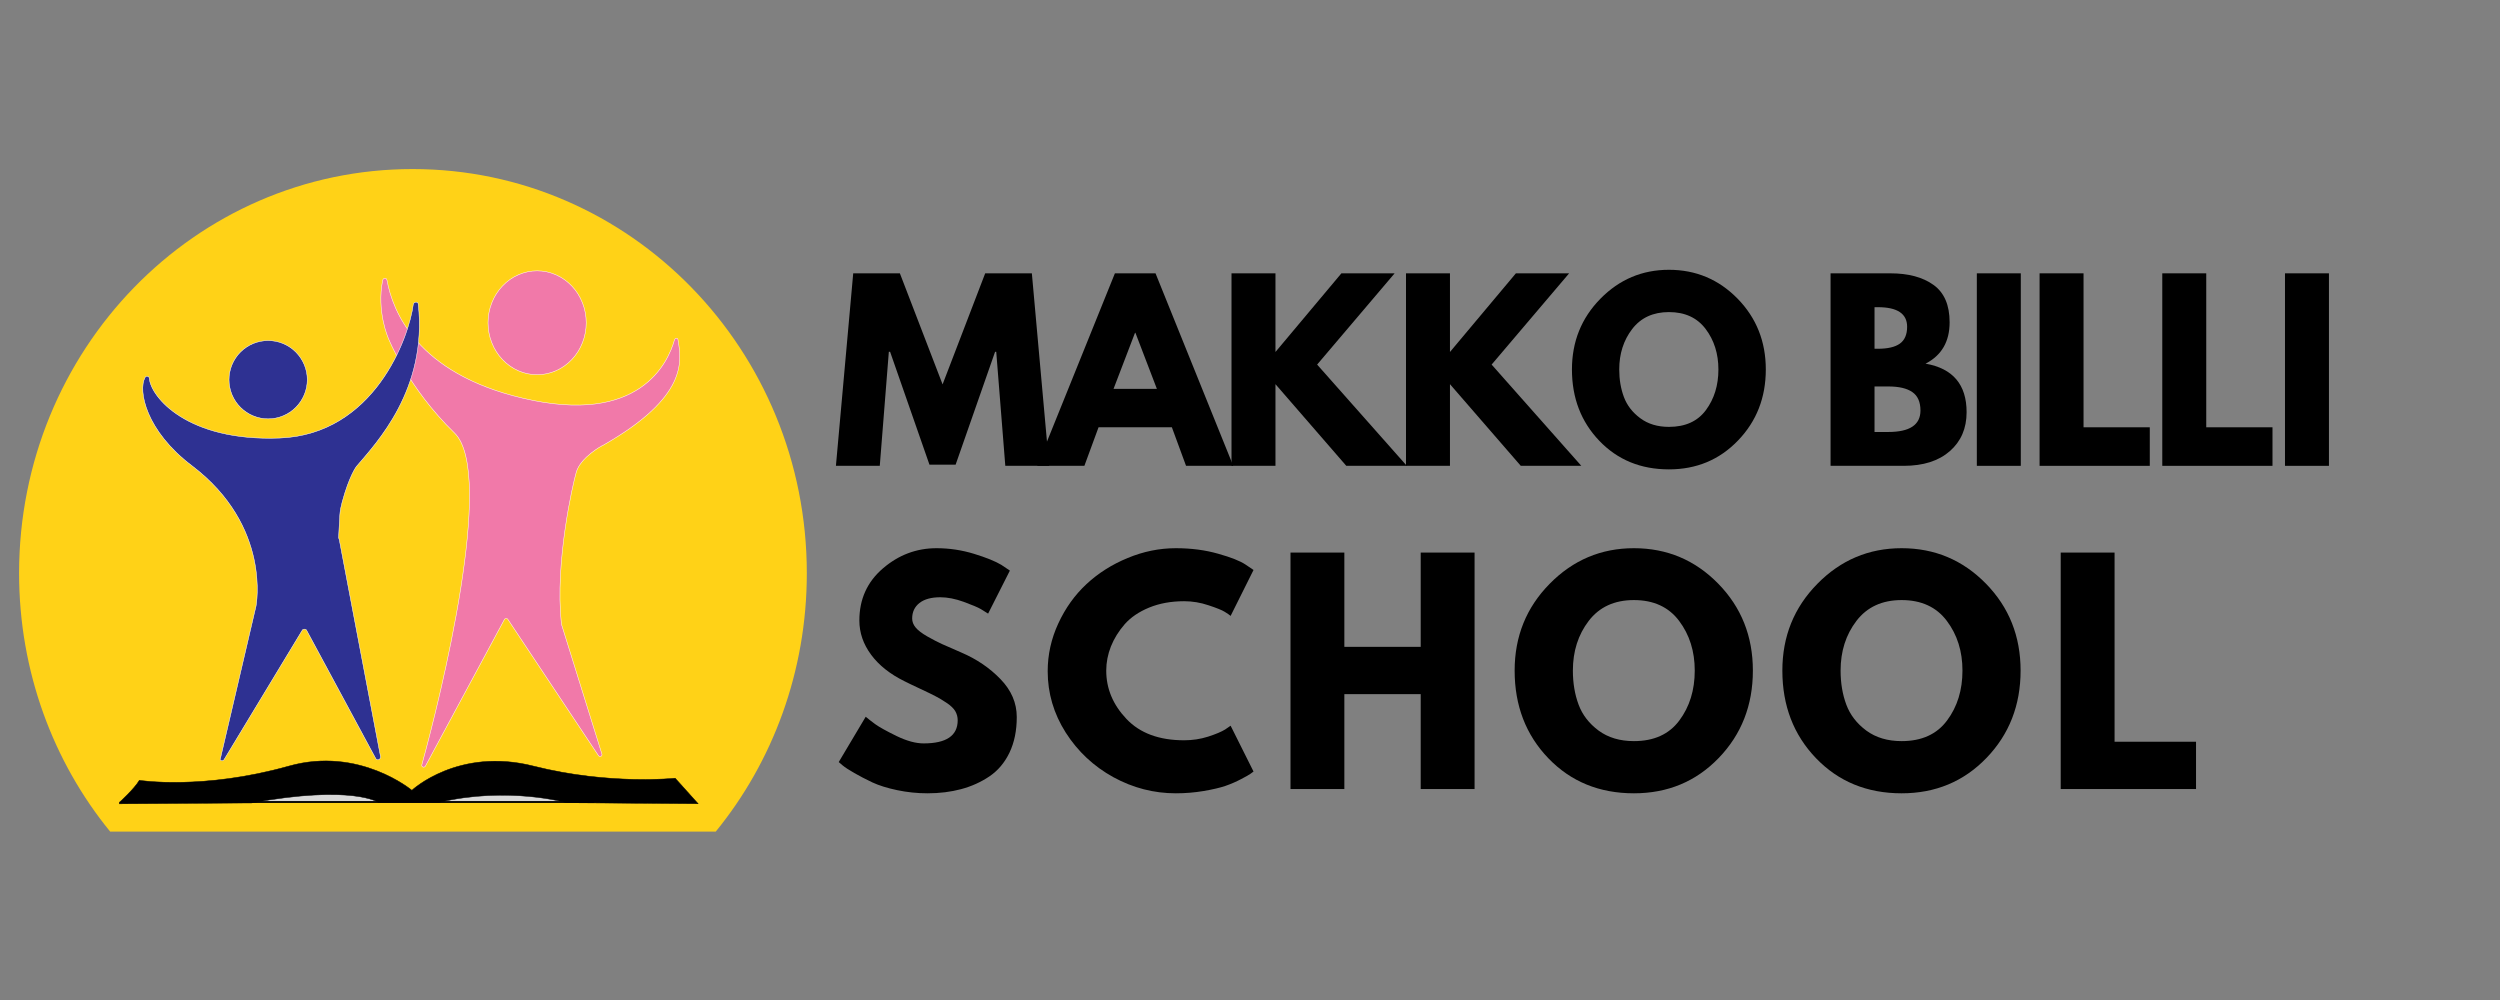 <svg xmlns="http://www.w3.org/2000/svg" xmlns:xlink="http://www.w3.org/1999/xlink" width="500" viewBox="0 0 375 150" height="200" preserveAspectRatio="xMidYMid meet"><rect x="0" y="0" width="375" height="150" fill="#808080" stroke="none"/><defs><g></g></defs><path fill="#ffd217" d="M 107.363 124.738 C 115.902 114.277 121.023 100.719 121.023 85.988 C 121.023 52.473 94.555 25.359 61.891 25.359 C 29.227 25.359 2.863 52.473 2.863 85.988 C 2.863 100.719 7.984 114.277 16.523 124.738 Z M 107.363 124.738 " fill-opacity="1" fill-rule="nonzero"></path><path stroke-linecap="butt" transform="matrix(0.276, 0, 0, 0.276, -7.057, 6.049)" fill-opacity="1" fill="#f179a9" fill-rule="nonzero" stroke-linejoin="miter" d="M 256.773 394.452 C 255.995 395.612 254.452 394.834 254.834 393.673 C 264.897 357.314 295.057 235.499 272.625 213.448 C 247.092 188.694 236.662 162.016 236.662 162.016 C 236.662 162.016 230.08 147.325 233.562 130.299 C 233.944 129.138 235.501 128.756 235.883 130.299 C 238.983 147.325 252.131 180.967 309.748 194.497 C 373.182 209.584 388.652 175.164 392.133 162.794 C 392.515 161.634 394.058 161.634 394.058 162.794 C 395.997 174.386 399.479 193.733 353.453 220.029 C 353.071 220.029 341.083 226.596 338.762 234.72 C 336.823 241.301 327.156 283.846 330.638 316.709 C 330.638 316.709 330.638 316.709 330.638 317.105 L 352.689 387.871 C 353.071 389.031 351.528 389.81 350.75 388.649 L 301.638 314.784 C 301.242 314.006 300.082 314.006 299.699 314.784 Z M 256.773 394.452 " stroke="#ffffff" stroke-width="0.25" stroke-opacity="1" stroke-miterlimit="10"></path><path stroke-linecap="butt" transform="matrix(0.276, 0, 0, 0.276, -7.057, 6.049)" fill-opacity="1" fill="#f179a9" fill-rule="nonzero" stroke-linejoin="miter" d="M 344.168 153.51 C 344.168 155.364 343.999 157.19 343.659 159.015 C 343.319 160.827 342.81 162.596 342.145 164.309 C 341.465 166.021 340.644 167.649 339.682 169.191 C 338.705 170.734 337.601 172.164 336.356 173.466 C 335.125 174.782 333.766 175.957 332.308 176.976 C 330.85 178.009 329.322 178.886 327.694 179.594 C 326.081 180.302 324.411 180.839 322.698 181.193 C 320.972 181.561 319.245 181.745 317.49 181.745 C 315.735 181.745 313.994 181.561 312.282 181.193 C 310.569 180.839 308.899 180.302 307.271 179.594 C 305.658 178.886 304.115 178.009 302.657 176.976 C 301.2 175.957 299.855 174.782 298.624 173.466 C 297.378 172.164 296.274 170.734 295.298 169.191 C 294.321 167.649 293.5 166.021 292.835 164.309 C 292.156 162.596 291.66 160.827 291.307 159.015 C 290.967 157.19 290.797 155.364 290.797 153.51 C 290.797 151.656 290.967 149.816 291.307 148.004 C 291.66 146.178 292.156 144.409 292.835 142.697 C 293.5 140.984 294.321 139.357 295.298 137.814 C 296.274 136.285 297.378 134.856 298.624 133.54 C 299.855 132.238 301.2 131.063 302.657 130.03 C 304.115 128.997 305.658 128.133 307.271 127.426 C 308.899 126.718 310.569 126.18 312.282 125.812 C 313.994 125.458 315.735 125.274 317.49 125.274 C 319.245 125.274 320.972 125.458 322.698 125.812 C 324.411 126.18 326.081 126.718 327.694 127.426 C 329.322 128.133 330.85 128.997 332.308 130.03 C 333.766 131.063 335.125 132.238 336.356 133.54 C 337.601 134.856 338.705 136.285 339.682 137.814 C 340.644 139.357 341.465 140.984 342.145 142.697 C 342.81 144.409 343.319 146.178 343.659 148.004 C 343.999 149.816 344.168 151.656 344.168 153.51 Z M 344.168 153.51 " stroke="#ffffff" stroke-width="0.25" stroke-opacity="1" stroke-miterlimit="10"></path><path stroke-linecap="butt" transform="matrix(0.276, 0, 0, 0.276, -7.057, 6.049)" fill-opacity="1" fill="#2e3192" fill-rule="nonzero" stroke-linejoin="miter" d="M 192.575 184.448 C 192.575 185.85 192.433 187.222 192.164 188.595 C 191.881 189.968 191.485 191.299 190.947 192.586 C 190.409 193.874 189.758 195.106 188.98 196.266 C 188.201 197.427 187.324 198.502 186.333 199.493 C 185.357 200.47 184.281 201.361 183.121 202.126 C 181.96 202.904 180.729 203.569 179.441 204.093 C 178.153 204.631 176.822 205.041 175.45 205.31 C 174.077 205.579 172.69 205.72 171.303 205.72 C 169.902 205.72 168.515 205.579 167.142 205.31 C 165.783 205.041 164.453 204.631 163.151 204.093 C 161.863 203.569 160.645 202.904 159.485 202.126 C 158.324 201.361 157.249 200.47 156.258 199.493 C 155.267 198.502 154.39 197.427 153.611 196.266 C 152.833 195.106 152.182 193.874 151.644 192.586 C 151.106 191.299 150.71 189.968 150.441 188.595 C 150.158 187.222 150.031 185.85 150.031 184.448 C 150.031 183.047 150.158 181.66 150.441 180.302 C 150.71 178.929 151.106 177.598 151.644 176.31 C 152.182 175.022 152.833 173.791 153.611 172.631 C 154.39 171.47 155.267 170.394 156.258 169.404 C 157.249 168.413 158.324 167.535 159.485 166.757 C 160.645 165.979 161.863 165.328 163.151 164.79 C 164.453 164.266 165.783 163.856 167.142 163.587 C 168.515 163.318 169.902 163.176 171.303 163.176 C 172.69 163.176 174.077 163.318 175.45 163.587 C 176.822 163.856 178.153 164.266 179.441 164.79 C 180.729 165.328 181.96 165.979 183.121 166.757 C 184.281 167.535 185.357 168.413 186.333 169.404 C 187.324 170.394 188.201 171.47 188.98 172.631 C 189.758 173.791 190.409 175.022 190.947 176.31 C 191.485 177.598 191.881 178.929 192.164 180.302 C 192.433 181.66 192.575 183.047 192.575 184.448 Z M 192.575 184.448 " stroke="#ffffff" stroke-width="0.25" stroke-opacity="1" stroke-miterlimit="10"></path><path stroke-linecap="butt" transform="matrix(0.276, 0, 0, 0.276, -7.057, 6.049)" fill-opacity="1" fill="#2e3192" fill-rule="nonzero" stroke-linejoin="miter" d="M 147.313 390.97 L 189.857 320.587 C 190.254 319.808 191.796 319.808 192.178 320.587 L 229.698 390.192 C 230.477 391.749 232.402 390.97 232.402 389.427 L 209.969 271.462 C 209.969 271.462 209.587 270.301 209.587 270.301 C 210.365 257.153 209.969 256.771 211.526 250.968 C 215.39 236.659 219.253 231.635 219.253 231.635 C 230.08 218.869 257.934 189.855 252.895 143.447 C 252.895 141.904 250.574 141.904 250.192 143.447 C 247.871 161.634 228.92 214.226 177.488 216.165 C 127.216 218.09 107.486 193.733 106.708 183.67 C 106.708 182.509 104.783 182.127 104.387 183.288 C 100.523 190.251 104.783 212.288 129.919 231.239 C 173.228 264.116 164.722 307.425 164.722 307.425 L 145.388 390.192 C 144.61 391.352 146.549 392.131 147.313 390.97 Z M 147.313 390.97 " stroke="#ffffff" stroke-width="0.25" stroke-opacity="1" stroke-miterlimit="10"></path><path stroke-linecap="butt" transform="matrix(0.276, 0, 0, 0.276, -7.057, 6.049)" fill-opacity="1" fill="#d8d8d8" fill-rule="nonzero" stroke-linejoin="miter" d="M 155.012 408.662 L 347.961 408.662 L 347.961 413.955 L 155.012 413.955 Z M 155.012 408.662 " stroke="#000000" stroke-width="1" stroke-opacity="1" stroke-miterlimit="4"></path><path stroke-linecap="butt" transform="matrix(0.276, 0, 0, 0.276, -7.057, 6.049)" fill-opacity="1" fill="#000000" fill-rule="nonzero" stroke-linejoin="miter" d="M 90.46 414.181 C 90.46 414.181 98.584 406.822 101.302 402.179 C 101.302 402.179 135.722 407.6 182.512 394.452 C 220.796 383.625 249.414 407.6 249.414 407.6 C 249.414 407.6 274.564 384.007 315.551 394.452 C 356.934 404.897 392.515 401.019 392.515 401.019 L 404.984 414.889 L 333.44 414.337 C 333.44 414.337 301.638 405.279 264.119 414.181 L 231.241 414.181 C 231.241 414.181 217.159 404.416 162.245 414.464 L 90.46 414.945 C 90.46 414.945 90.46 413.403 90.46 414.181 Z M 90.46 414.181 " stroke="#000000" stroke-width="0.25" stroke-opacity="1" stroke-miterlimit="10"></path><g fill="#000000" fill-opacity="1"><g transform="translate(124.826, 69.875)"><g><path d="M 25.969 0 L 24.609 -17.109 L 24.438 -17.109 L 18.516 -0.172 L 14.594 -0.172 L 8.688 -17.109 L 8.5 -17.109 L 7.141 0 L 0.562 0 L 3.156 -28.875 L 10.156 -28.875 L 16.562 -12.219 L 22.953 -28.875 L 29.953 -28.875 L 32.547 0 Z M 25.969 0 "></path></g></g></g><g fill="#000000" fill-opacity="1"><g transform="translate(156.563, 69.875)"><g><path d="M 16.766 -28.875 L 28.422 0 L 21.344 0 L 19.219 -5.781 L 8.219 -5.781 L 6.094 0 L -0.984 0 L 10.672 -28.875 Z M 16.969 -11.547 L 13.75 -19.953 L 13.688 -19.953 L 10.469 -11.547 Z M 16.969 -11.547 "></path></g></g></g><g fill="#000000" fill-opacity="1"><g transform="translate(182.632, 69.875)"><g><path d="M 28.391 0 L 19.312 0 L 8.688 -12.25 L 8.688 0 L 2.094 0 L 2.094 -28.875 L 8.688 -28.875 L 8.688 -17.078 L 18.578 -28.875 L 26.562 -28.875 L 14.938 -15.188 Z M 28.391 0 "></path></g></g></g><g fill="#000000" fill-opacity="1"><g transform="translate(208.806, 69.875)"><g><path d="M 28.391 0 L 19.312 0 L 8.688 -12.25 L 8.688 0 L 2.094 0 L 2.094 -28.875 L 8.688 -28.875 L 8.688 -17.078 L 18.578 -28.875 L 26.562 -28.875 L 14.938 -15.188 Z M 28.391 0 "></path></g></g></g><g fill="#000000" fill-opacity="1"><g transform="translate(234.98, 69.875)"><g><path d="M 0.812 -14.453 C 0.812 -18.629 2.234 -22.164 5.078 -25.062 C 7.922 -27.957 11.348 -29.406 15.359 -29.406 C 19.398 -29.406 22.832 -27.961 25.656 -25.078 C 28.477 -22.191 29.891 -18.648 29.891 -14.453 C 29.891 -10.234 28.5 -6.68 25.719 -3.797 C 22.945 -0.91 19.492 0.531 15.359 0.531 C 11.141 0.531 7.66 -0.895 4.922 -3.75 C 2.18 -6.613 0.812 -10.18 0.812 -14.453 Z M 7.906 -14.453 C 7.906 -12.941 8.141 -11.562 8.609 -10.312 C 9.078 -9.062 9.895 -8.004 11.062 -7.141 C 12.227 -6.273 13.66 -5.844 15.359 -5.844 C 17.816 -5.844 19.664 -6.68 20.906 -8.359 C 22.156 -10.047 22.781 -12.078 22.781 -14.453 C 22.781 -16.805 22.145 -18.828 20.875 -20.516 C 19.602 -22.211 17.766 -23.062 15.359 -23.062 C 12.984 -23.062 11.145 -22.211 9.844 -20.516 C 8.551 -18.828 7.906 -16.805 7.906 -14.453 Z M 7.906 -14.453 "></path></g></g></g><g fill="#000000" fill-opacity="1"><g transform="translate(264.303, 69.875)"><g></g></g></g><g fill="#000000" fill-opacity="1"><g transform="translate(272.491, 69.875)"><g><path d="M 2.094 -28.875 L 11.062 -28.875 C 13.77 -28.875 15.926 -28.297 17.531 -27.141 C 19.145 -25.984 19.953 -24.113 19.953 -21.531 C 19.953 -18.633 18.75 -16.566 16.344 -15.328 C 20.445 -14.609 22.5 -12.18 22.5 -8.047 C 22.5 -5.617 21.66 -3.672 19.984 -2.203 C 18.305 -0.734 16 0 13.062 0 L 2.094 0 Z M 8.688 -17.562 L 9.203 -17.562 C 10.672 -17.562 11.766 -17.816 12.484 -18.328 C 13.211 -18.848 13.578 -19.691 13.578 -20.859 C 13.578 -22.816 12.117 -23.797 9.203 -23.797 L 8.688 -23.797 Z M 8.688 -5.078 L 10.75 -5.078 C 13.969 -5.078 15.578 -6.148 15.578 -8.297 C 15.578 -9.578 15.172 -10.5 14.359 -11.062 C 13.555 -11.625 12.352 -11.906 10.75 -11.906 L 8.688 -11.906 Z M 8.688 -5.078 "></path></g></g></g><g fill="#000000" fill-opacity="1"><g transform="translate(294.431, 69.875)"><g><path d="M 8.688 -28.875 L 8.688 0 L 2.094 0 L 2.094 -28.875 Z M 8.688 -28.875 "></path></g></g></g><g fill="#000000" fill-opacity="1"><g transform="translate(303.843, 69.875)"><g><path d="M 8.688 -28.875 L 8.688 -5.781 L 18.625 -5.781 L 18.625 0 L 2.094 0 L 2.094 -28.875 Z M 8.688 -28.875 "></path></g></g></g><g fill="#000000" fill-opacity="1"><g transform="translate(322.249, 69.875)"><g><path d="M 8.688 -28.875 L 8.688 -5.781 L 18.625 -5.781 L 18.625 0 L 2.094 0 L 2.094 -28.875 Z M 8.688 -28.875 "></path></g></g></g><g fill="#000000" fill-opacity="1"><g transform="translate(340.654, 69.875)"><g><path d="M 8.688 -28.875 L 8.688 0 L 2.094 0 L 2.094 -28.875 Z M 8.688 -28.875 "></path></g></g></g><g fill="#000000" fill-opacity="1"><g transform="translate(124.826, 118.355)"><g><path d="M 15.656 -36.125 C 17.57 -36.125 19.445 -35.844 21.281 -35.281 C 23.113 -34.719 24.477 -34.164 25.375 -33.625 L 26.656 -32.766 L 23.391 -26.312 C 23.129 -26.488 22.77 -26.711 22.312 -26.984 C 21.852 -27.254 20.992 -27.617 19.734 -28.078 C 18.473 -28.535 17.301 -28.766 16.219 -28.766 C 14.863 -28.766 13.82 -28.477 13.094 -27.906 C 12.363 -27.332 12 -26.555 12 -25.578 C 12 -25.098 12.172 -24.648 12.516 -24.234 C 12.859 -23.816 13.441 -23.367 14.266 -22.891 C 15.098 -22.422 15.832 -22.039 16.469 -21.75 C 17.102 -21.469 18.078 -21.039 19.391 -20.469 C 21.68 -19.488 23.633 -18.16 25.25 -16.484 C 26.875 -14.805 27.688 -12.91 27.688 -10.797 C 27.688 -8.754 27.32 -6.973 26.594 -5.453 C 25.863 -3.941 24.859 -2.754 23.578 -1.891 C 22.305 -1.035 20.895 -0.398 19.344 0.016 C 17.801 0.43 16.125 0.641 14.312 0.641 C 12.77 0.641 11.254 0.484 9.766 0.172 C 8.273 -0.141 7.023 -0.531 6.016 -1 C 5.016 -1.477 4.113 -1.945 3.312 -2.406 C 2.508 -2.863 1.922 -3.25 1.547 -3.562 L 0.984 -4.047 L 5.031 -10.844 C 5.375 -10.551 5.848 -10.18 6.453 -9.734 C 7.055 -9.297 8.125 -8.703 9.656 -7.953 C 11.188 -7.211 12.539 -6.844 13.719 -6.844 C 17.125 -6.844 18.828 -8 18.828 -10.312 C 18.828 -10.801 18.707 -11.254 18.469 -11.672 C 18.227 -12.086 17.797 -12.504 17.172 -12.922 C 16.555 -13.336 16.008 -13.664 15.531 -13.906 C 15.062 -14.156 14.289 -14.531 13.219 -15.031 C 12.145 -15.531 11.352 -15.91 10.844 -16.172 C 8.688 -17.234 7.02 -18.555 5.844 -20.141 C 4.664 -21.734 4.078 -23.445 4.078 -25.281 C 4.078 -28.469 5.254 -31.07 7.609 -33.094 C 9.961 -35.113 12.645 -36.125 15.656 -36.125 Z M 15.656 -36.125 "></path></g></g></g><g fill="#000000" fill-opacity="1"><g transform="translate(156.17, 118.355)"><g><path d="M 21.453 -7.312 C 22.691 -7.312 23.891 -7.492 25.047 -7.859 C 26.203 -8.234 27.055 -8.594 27.609 -8.938 L 28.422 -9.5 L 31.859 -2.625 C 31.742 -2.539 31.586 -2.426 31.391 -2.281 C 31.191 -2.133 30.723 -1.867 29.984 -1.484 C 29.254 -1.098 28.473 -0.758 27.641 -0.469 C 26.816 -0.188 25.727 0.066 24.375 0.297 C 23.031 0.523 21.641 0.641 20.203 0.641 C 16.91 0.641 13.785 -0.164 10.828 -1.781 C 7.879 -3.406 5.5 -5.633 3.688 -8.469 C 1.883 -11.312 0.984 -14.379 0.984 -17.672 C 0.984 -20.16 1.516 -22.551 2.578 -24.844 C 3.641 -27.145 5.051 -29.113 6.812 -30.75 C 8.57 -32.383 10.629 -33.688 12.984 -34.656 C 15.336 -35.633 17.742 -36.125 20.203 -36.125 C 22.504 -36.125 24.617 -35.848 26.547 -35.297 C 28.484 -34.754 29.852 -34.211 30.656 -33.672 L 31.859 -32.859 L 28.422 -25.969 C 28.223 -26.145 27.922 -26.352 27.516 -26.594 C 27.117 -26.844 26.316 -27.164 25.109 -27.562 C 23.91 -27.969 22.691 -28.172 21.453 -28.172 C 19.504 -28.172 17.754 -27.852 16.203 -27.219 C 14.66 -26.582 13.438 -25.75 12.531 -24.719 C 11.633 -23.688 10.945 -22.578 10.469 -21.391 C 10 -20.203 9.766 -18.992 9.766 -17.766 C 9.766 -15.066 10.773 -12.648 12.797 -10.516 C 14.816 -8.379 17.703 -7.312 21.453 -7.312 Z M 21.453 -7.312 "></path></g></g></g><g fill="#000000" fill-opacity="1"><g transform="translate(190.997, 118.355)"><g><path d="M 10.656 -14.234 L 10.656 0 L 2.578 0 L 2.578 -35.469 L 10.656 -35.469 L 10.656 -21.328 L 22.109 -21.328 L 22.109 -35.469 L 30.188 -35.469 L 30.188 0 L 22.109 0 L 22.109 -14.234 Z M 10.656 -14.234 "></path></g></g></g><g fill="#000000" fill-opacity="1"><g transform="translate(226.212, 118.355)"><g><path d="M 0.984 -17.766 C 0.984 -22.891 2.734 -27.227 6.234 -30.781 C 9.734 -34.344 13.945 -36.125 18.875 -36.125 C 23.832 -36.125 28.047 -34.352 31.516 -30.812 C 34.984 -27.27 36.719 -22.922 36.719 -17.766 C 36.719 -12.566 35.008 -8.195 31.594 -4.656 C 28.188 -1.125 23.945 0.641 18.875 0.641 C 13.688 0.641 9.406 -1.113 6.031 -4.625 C 2.664 -8.133 0.984 -12.516 0.984 -17.766 Z M 9.719 -17.766 C 9.719 -15.898 10.004 -14.195 10.578 -12.656 C 11.148 -11.125 12.148 -9.828 13.578 -8.766 C 15.016 -7.711 16.781 -7.188 18.875 -7.188 C 21.883 -7.188 24.156 -8.219 25.688 -10.281 C 27.227 -12.344 28 -14.836 28 -17.766 C 28 -20.66 27.219 -23.145 25.656 -25.219 C 24.094 -27.301 21.832 -28.344 18.875 -28.344 C 15.945 -28.344 13.688 -27.301 12.094 -25.219 C 10.508 -23.145 9.719 -20.66 9.719 -17.766 Z M 9.719 -17.766 "></path></g></g></g><g fill="#000000" fill-opacity="1"><g transform="translate(266.37, 118.355)"><g><path d="M 0.984 -17.766 C 0.984 -22.891 2.734 -27.227 6.234 -30.781 C 9.734 -34.344 13.945 -36.125 18.875 -36.125 C 23.832 -36.125 28.047 -34.352 31.516 -30.812 C 34.984 -27.27 36.719 -22.922 36.719 -17.766 C 36.719 -12.566 35.008 -8.195 31.594 -4.656 C 28.188 -1.125 23.945 0.641 18.875 0.641 C 13.688 0.641 9.406 -1.113 6.031 -4.625 C 2.664 -8.133 0.984 -12.516 0.984 -17.766 Z M 9.719 -17.766 C 9.719 -15.898 10.004 -14.195 10.578 -12.656 C 11.148 -11.125 12.148 -9.828 13.578 -8.766 C 15.016 -7.711 16.781 -7.188 18.875 -7.188 C 21.883 -7.188 24.156 -8.219 25.688 -10.281 C 27.227 -12.344 28 -14.836 28 -17.766 C 28 -20.66 27.219 -23.145 25.656 -25.219 C 24.094 -27.301 21.832 -28.344 18.875 -28.344 C 15.945 -28.344 13.688 -27.301 12.094 -25.219 C 10.508 -23.145 9.719 -20.66 9.719 -17.766 Z M 9.719 -17.766 "></path></g></g></g><g fill="#000000" fill-opacity="1"><g transform="translate(306.529, 118.355)"><g><path d="M 10.656 -35.469 L 10.656 -7.094 L 22.875 -7.094 L 22.875 0 L 2.578 0 L 2.578 -35.469 Z M 10.656 -35.469 "></path></g></g></g></svg>